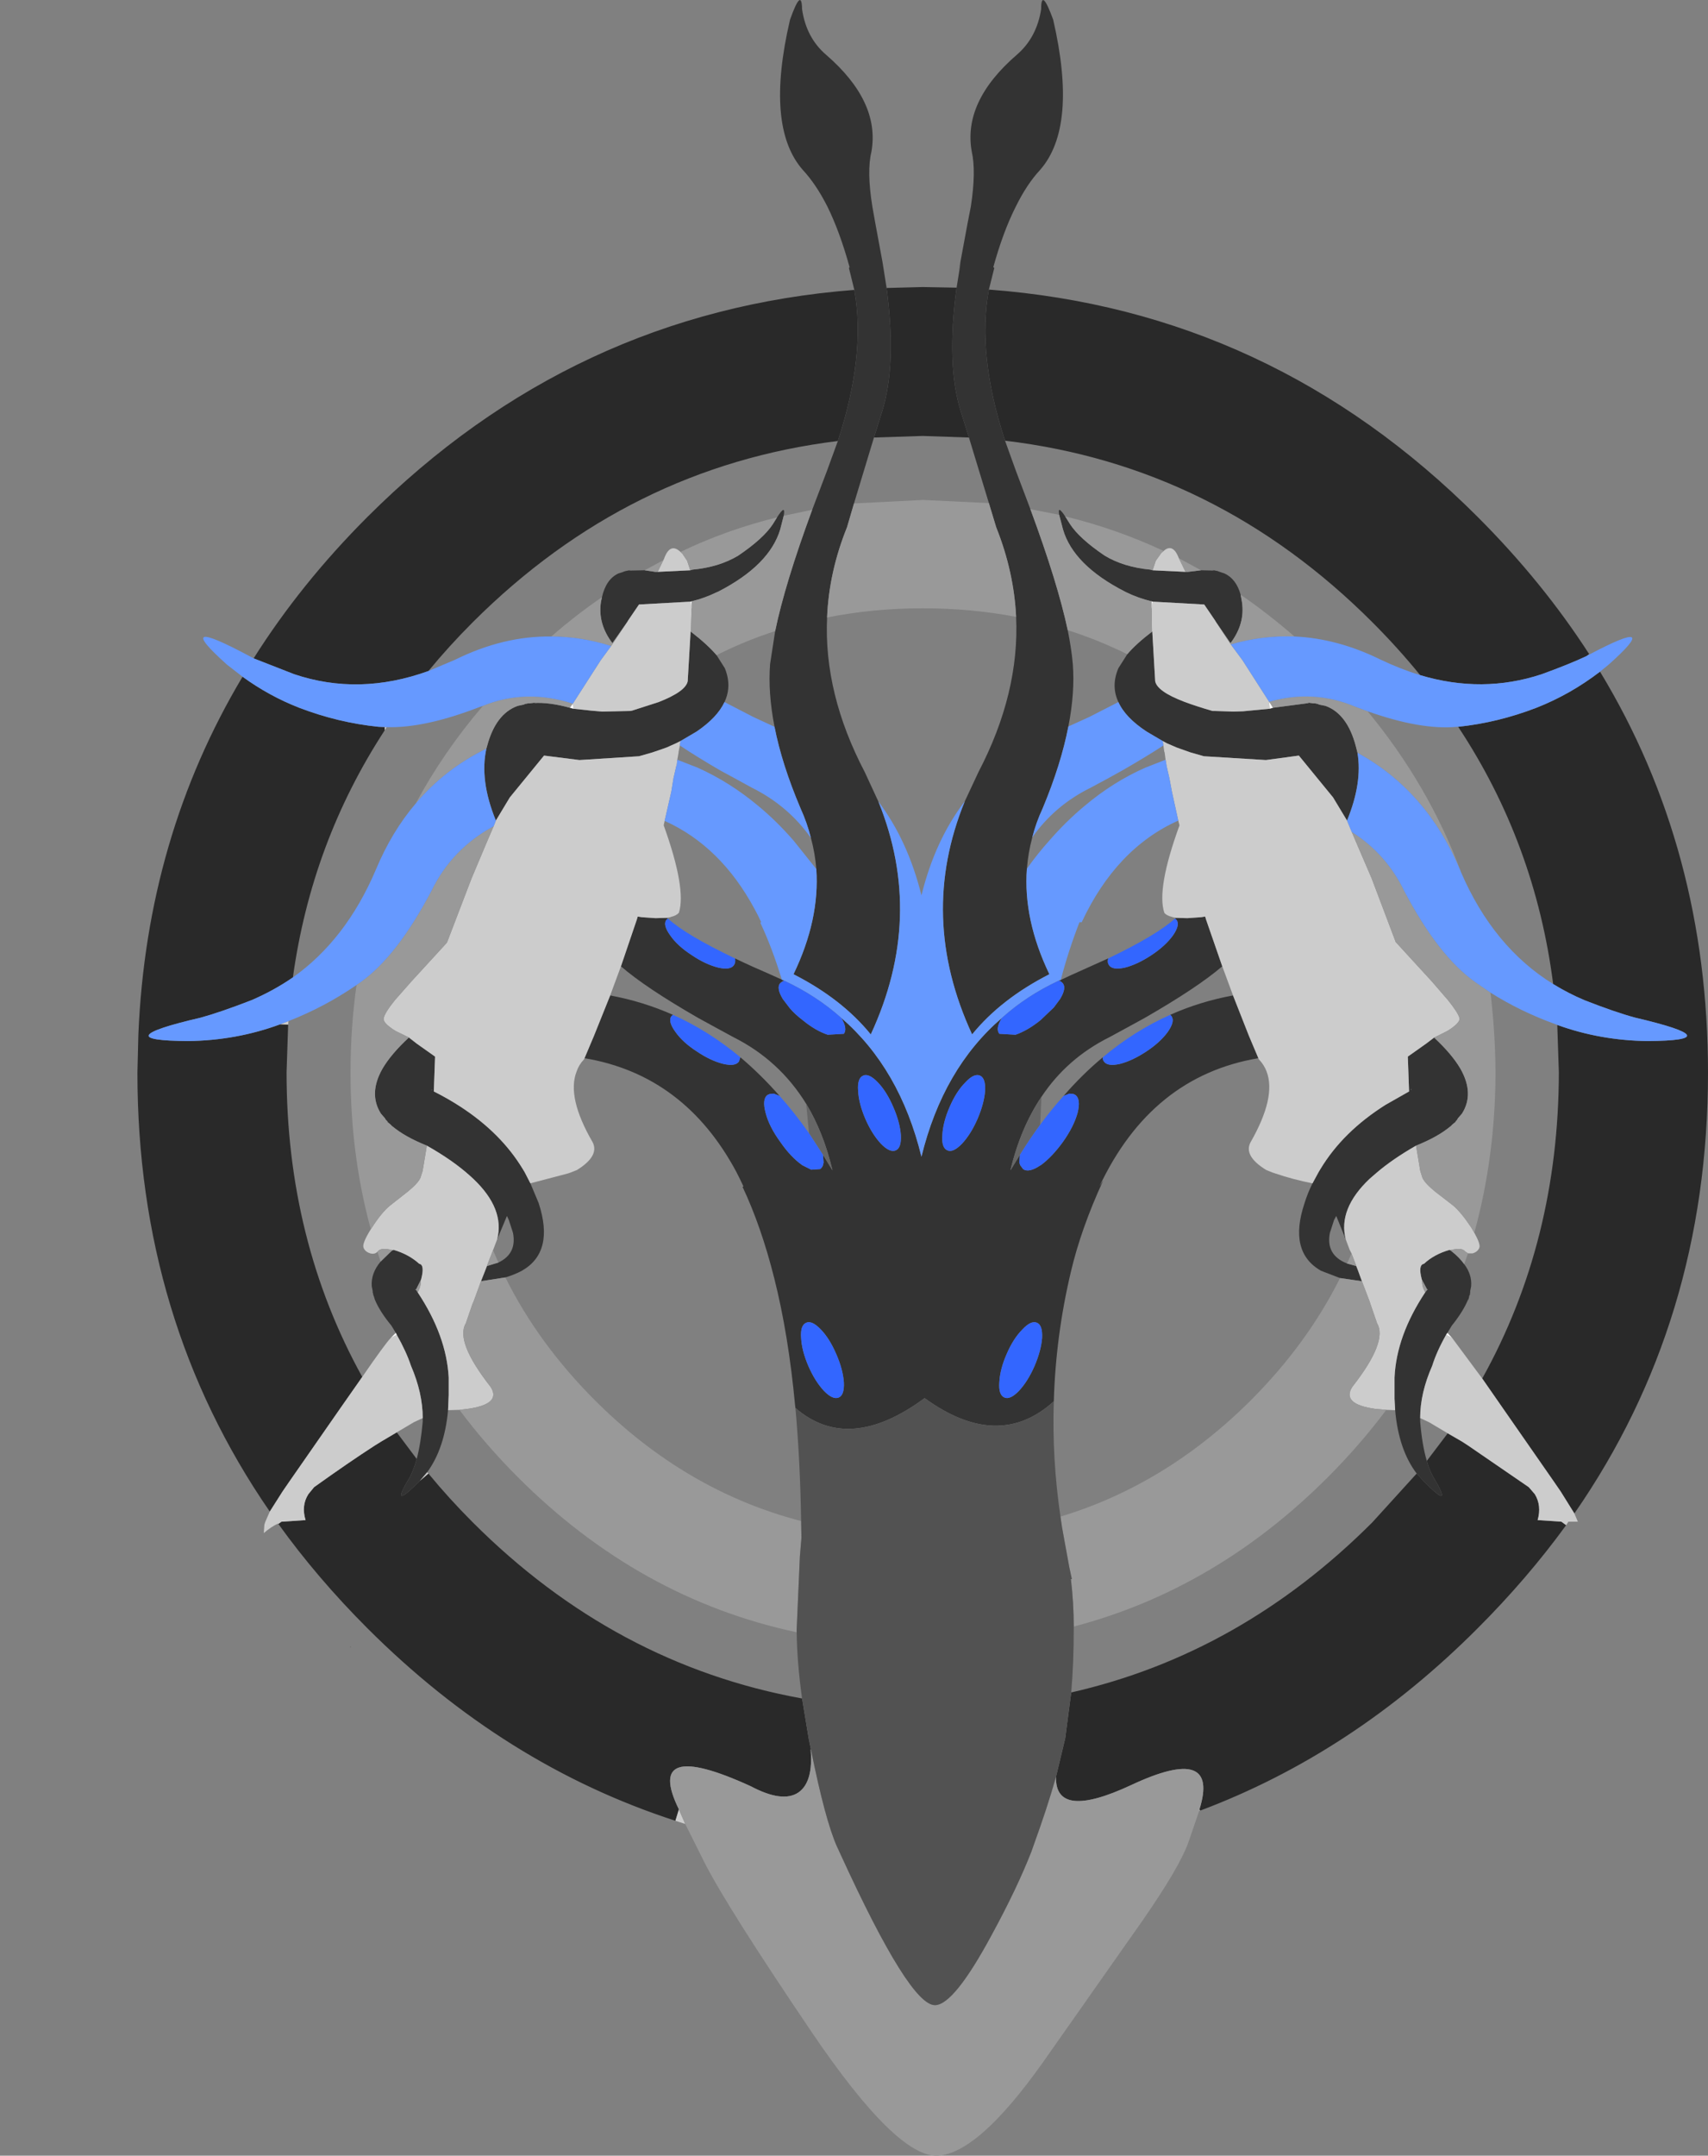 <?xml version="1.0" encoding="UTF-8" standalone="no"?>
<svg xmlns:xlink="http://www.w3.org/1999/xlink" height="340.2px" width="269.7px" xmlns="http://www.w3.org/2000/svg">
  <rect width="100%" height="100%" fill="#808080" stroke="none"/>
  <g transform="matrix(1.0, 0.0, 0.0, 1.0, 134.85, 170.1)">
    <path d="M16.2 -124.7 L16.85 -128.75 16.55 -127.4 17.95 -134.95 18.45 -137.5 Q19.3 -143.05 18.6 -146.15 17.15 -154.05 25.7 -161.45 28.85 -164.15 29.55 -168.65 29.55 -172.2 31.45 -167.0 35.35 -150.1 29.4 -143.3 27.3 -141.05 25.55 -137.5 23.55 -133.55 22.0 -127.95 L22.15 -127.8 21.3 -124.4 Q19.4 -114.15 23.85 -100.55 L25.6 -95.7 27.85 -89.75 Q32.15 -78.15 33.75 -70.65 34.35 -67.65 34.55 -65.3 34.9 -60.8 33.85 -55.45 32.7 -49.5 29.8 -42.55 28.75 -40.3 28.15 -37.95 27.5 -35.5 27.3 -33.0 26.7 -25.0 30.85 -16.35 23.2 -12.45 18.65 -6.85 10.05 -25.45 17.5 -43.65 L19.65 -48.25 Q26.15 -60.7 25.6 -72.75 25.25 -79.9 22.45 -86.9 L21.3 -90.7 18.15 -101.05 16.85 -105.2 Q14.55 -112.6 16.2 -124.7 M0.05 -124.35 L-0.8 -127.8 -0.7 -127.95 Q-2.25 -133.55 -4.2 -137.5 -6.0 -141.05 -8.1 -143.3 -14.05 -150.1 -10.1 -167.0 -8.25 -172.2 -8.2 -168.65 -7.55 -164.15 -4.4 -161.45 4.15 -154.05 2.75 -146.15 2.0 -143.05 2.9 -137.5 L3.35 -134.95 4.75 -127.4 4.5 -128.75 5.15 -124.65 Q6.75 -112.55 4.45 -105.2 L3.15 -101.05 0.0 -90.65 -1.1 -86.9 Q-3.95 -79.85 -4.25 -72.65 -4.8 -60.65 1.7 -48.25 L3.85 -43.6 Q11.25 -25.4 2.65 -6.85 -1.9 -12.45 -9.55 -16.35 -5.4 -24.95 -5.95 -32.95 -6.15 -35.45 -6.8 -37.85 -7.4 -40.25 -8.45 -42.55 -11.4 -49.5 -12.55 -55.4 -13.6 -60.8 -13.25 -65.3 L-12.45 -70.5 Q-10.9 -78.0 -6.6 -89.65 L-4.3 -95.7 -2.55 -100.5 Q1.9 -114.1 0.05 -124.35 M61.05 -76.25 L61.25 -75.15 Q61.8 -71.7 59.45 -68.6 L57.15 -71.95 57.0 -72.2 55.3 -74.7 55.25 -74.7 47.15 -75.15 47.0 -75.2 Q44.9 -75.7 43.05 -76.6 L42.75 -76.75 Q34.65 -80.9 33.0 -86.55 L32.4 -88.85 Q32.1 -90.5 33.35 -88.6 L34.1 -87.4 Q35.6 -85.1 39.6 -82.4 42.6 -80.6 46.8 -80.2 L47.15 -80.1 52.35 -79.85 52.75 -79.85 54.8 -80.1 56.85 -80.05 56.6 -80.15 57.05 -80.05 57.3 -80.0 57.55 -79.95 57.45 -79.95 57.75 -79.85 57.9 -79.8 58.5 -79.6 Q60.35 -78.75 61.05 -76.25 M41.75 -59.3 Q40.55 -61.85 41.75 -64.65 L43.15 -66.85 Q44.55 -68.5 47.05 -70.4 L47.1 -70.45 47.55 -62.75 47.55 -62.65 Q47.8 -61.0 52.15 -59.35 54.0 -58.65 56.6 -57.9 L56.9 -57.9 59.95 -57.8 61.45 -57.85 65.65 -58.25 66.15 -58.4 71.85 -59.15 71.5 -59.25 72.15 -59.15 72.55 -59.1 72.9 -59.1 72.8 -59.1 73.25 -59.0 73.45 -58.9 74.45 -58.7 Q77.9 -57.45 79.25 -52.3 L79.5 -51.3 Q80.3 -46.55 77.85 -40.6 L75.65 -44.25 70.25 -50.85 70.2 -50.85 65.05 -50.15 55.25 -50.75 53.15 -51.35 51.45 -51.95 50.9 -52.15 49.4 -52.8 48.75 -53.15 46.2 -54.65 Q42.85 -56.85 41.75 -59.3 M50.8 -25.25 L52.65 -25.2 54.8 -25.35 55.45 -25.45 55.6 -24.95 58.15 -17.6 Q54.25 -14.25 45.9 -9.45 L43.25 -8.0 Q41.9 -7.25 40.4 -6.45 33.65 -3.1 29.6 3.0 26.3 7.9 24.7 14.6 L26.2 12.15 26.1 13.35 26.25 13.8 26.7 14.4 Q27.6 15.05 29.45 13.8 L29.55 13.75 Q31.3 12.45 33.0 10.1 34.7 7.7 35.3 5.55 35.85 3.35 34.95 2.7 L34.65 2.55 34.6 2.55 34.1 2.5 34.0 2.5 33.1 2.85 Q36.05 -0.55 39.3 -3.25 39.25 -2.85 39.45 -2.6 40.0 -1.75 42.0 -2.2 43.95 -2.7 46.15 -4.15 48.35 -5.6 49.55 -7.25 50.7 -8.9 50.15 -9.7 L49.95 -9.95 Q54.65 -12.05 59.85 -13.0 L62.35 -6.65 63.85 -3.1 Q46.95 -0.25 38.75 17.15 L39.35 16.2 Q35.85 23.8 34.25 30.6 31.85 40.7 31.55 51.05 22.8 59.0 11.15 50.55 -0.85 59.4 -9.25 52.1 L-9.3 51.7 Q-10.35 40.5 -12.6 31.6 -14.65 23.45 -17.6 17.2 L-17.45 17.15 -18.0 16.0 -18.55 14.9 Q-26.75 -0.45 -42.55 -3.1 L-41.05 -6.65 -38.5 -13.0 Q-33.35 -12.05 -28.6 -9.95 L-28.85 -9.7 Q-29.4 -8.9 -28.2 -7.25 -27.05 -5.6 -24.8 -4.15 -22.65 -2.7 -20.65 -2.2 -18.7 -1.75 -18.15 -2.6 L-17.95 -3.25 Q-14.75 -0.55 -11.75 2.85 L-12.65 2.5 -12.8 2.5 -13.25 2.55 -13.3 2.55 -13.65 2.7 Q-14.55 3.35 -13.95 5.55 -13.4 7.7 -11.65 10.1 -10.0 12.5 -8.15 13.8 L-6.75 14.5 -5.35 14.4 Q-5.05 14.2 -4.9 13.8 L-4.8 13.35 -4.9 12.15 -3.4 14.6 Q-4.8 8.65 -7.55 4.1 -11.8 -2.8 -19.1 -6.45 L-21.95 -8.0 -24.6 -9.45 Q-32.95 -14.25 -36.8 -17.6 L-34.3 -24.95 -34.15 -25.45 -33.5 -25.35 -31.35 -25.2 -29.5 -25.25 -29.4 -25.15 -29.65 -24.9 Q-30.2 -24.1 -29.0 -22.45 -27.85 -20.8 -25.6 -19.35 -23.45 -17.9 -21.45 -17.4 -19.5 -16.95 -18.95 -17.8 -18.65 -18.25 -18.8 -18.85 -16.2 -17.6 -12.95 -16.2 L-11.4 -15.5 -11.05 -15.35 -11.3 -15.25 -11.65 -14.95 Q-12.3 -14.2 -11.25 -12.45 L-10.15 -11.0 Q-9.35 -10.05 -8.1 -9.1 -6.1 -7.45 -4.15 -6.8 L-1.6 -6.95 Q-1.0 -7.75 -2.0 -9.45 7.25 -1.45 10.65 12.45 14.05 -1.45 23.35 -9.45 22.3 -7.75 22.95 -6.95 L25.5 -6.8 Q27.4 -7.45 29.45 -9.1 L31.55 -11.1 32.55 -12.45 Q33.6 -14.2 32.95 -14.95 L32.6 -15.25 32.35 -15.35 32.65 -15.45 34.25 -16.2 40.15 -18.85 Q39.95 -18.25 40.25 -17.8 40.8 -16.95 42.8 -17.4 44.75 -17.9 46.95 -19.35 49.15 -20.8 50.35 -22.45 51.5 -24.1 50.95 -24.9 L50.7 -25.15 50.8 -25.25 M72.4 16.65 L73.35 14.9 73.65 14.4 Q77.2 8.5 83.95 4.25 L87.65 2.15 87.45 -3.35 90.35 -5.4 91.6 -6.35 Q94.4 -3.75 95.75 -1.45 98.0 2.5 96.0 5.65 L95.35 6.4 95.25 6.6 94.95 6.95 95.05 6.9 94.75 7.15 94.45 7.4 94.0 7.9 94.25 7.6 Q92.25 9.3 88.75 10.7 85.0 12.85 82.5 15.0 L81.4 15.95 Q76.4 20.7 77.65 25.5 L76.15 21.8 75.8 22.45 75.15 24.45 Q74.45 27.95 77.85 29.3 L79.3 29.7 79.6 30.45 80.2 32.1 76.75 31.6 73.75 30.45 Q68.55 27.5 71.15 19.75 71.65 18.15 72.4 16.65 M88.0 1.95 L88.0 1.8 88.0 1.75 87.95 1.8 88.0 1.95 M78.25 27.1 L78.5 27.6 78.55 27.75 78.65 28.0 78.55 27.75 78.25 27.1 M85.45 52.45 L85.35 50.65 85.35 47.75 85.35 47.3 Q85.65 40.7 90.2 33.85 L90.5 33.45 90.5 33.5 90.6 33.35 90.5 33.4 89.7 31.9 89.65 31.8 Q89.05 29.5 90.0 29.35 91.6 27.85 94.05 27.15 L94.15 27.2 94.4 27.4 Q95.6 28.35 96.35 29.4 97.6 31.05 97.45 32.9 L97.3 33.65 97.3 33.85 97.25 34.2 97.3 34.15 97.15 34.4 97.1 34.7 96.95 35.2 97.0 34.9 Q96.25 36.8 94.4 39.1 L93.7 40.25 93.5 40.55 Q92.0 43.2 91.3 45.45 89.4 49.75 89.4 53.7 L89.4 54.2 89.4 54.25 Q89.7 57.95 90.45 60.45 90.85 61.9 91.45 62.95 94.85 68.65 89.9 63.6 L88.85 62.45 Q86.0 58.7 85.45 52.45 M13.95 9.05 Q13.8 11.05 14.75 11.45 15.65 11.85 17.05 10.4 18.45 8.9 19.5 6.5 20.55 4.05 20.7 2.05 20.8 0.05 19.9 -0.35 18.95 -0.75 17.6 0.7 16.15 2.15 15.1 4.6 14.05 7.0 13.95 9.05 M1.8 6.5 Q2.85 8.9 4.25 10.4 5.65 11.85 6.6 11.45 7.5 11.05 7.4 9.05 7.25 7.0 6.2 4.6 5.15 2.15 3.75 0.7 2.35 -0.75 1.45 -0.35 0.5 0.05 0.65 2.05 0.75 4.05 1.8 6.5 M28.5 45.5 Q29.55 43.05 29.7 41.05 29.8 39.05 28.9 38.65 27.95 38.25 26.6 39.7 25.15 41.15 24.1 43.6 23.05 46.0 22.95 48.05 22.8 50.05 23.75 50.45 24.65 50.85 26.05 49.4 27.45 47.9 28.5 45.5 M-56.55 -40.6 Q-59.15 -46.95 -58.05 -51.95 L-57.95 -52.3 Q-56.6 -57.45 -53.1 -58.7 L-52.15 -58.9 -51.95 -59.0 -51.45 -59.1 -51.6 -59.1 -51.2 -59.1 -50.8 -59.15 -50.15 -59.25 -50.55 -59.15 Q-48.15 -59.3 -44.85 -58.4 L-44.3 -58.25 -41.5 -57.95 -39.75 -57.8 -35.3 -57.9 -35.05 -57.95 -30.85 -59.3 Q-26.5 -61.0 -26.25 -62.65 L-26.25 -62.75 -25.8 -70.45 -25.75 -70.4 Q-23.15 -68.4 -21.7 -66.7 L-20.4 -64.65 Q-19.25 -61.85 -20.45 -59.3 -21.6 -56.85 -24.85 -54.65 L-27.4 -53.15 -28.1 -52.8 -29.55 -52.15 -30.1 -51.95 -31.85 -51.35 -33.95 -50.75 -43.35 -50.15 -48.9 -50.85 -48.95 -50.85 -54.35 -44.25 -56.55 -40.6 M-11.1 -88.7 L-11.65 -86.55 Q-13.35 -80.9 -21.4 -76.75 L-21.75 -76.6 Q-23.6 -75.7 -25.65 -75.2 L-25.8 -75.15 -33.95 -74.7 -35.65 -72.2 -35.8 -71.95 -38.15 -68.6 Q-40.5 -71.7 -39.95 -75.15 L-39.8 -75.85 Q-39.15 -78.7 -37.2 -79.6 L-36.55 -79.8 -36.45 -79.85 -36.15 -79.95 -36.2 -79.95 -35.95 -80.0 -35.7 -80.05 -35.3 -80.15 -35.55 -80.05 -33.05 -80.1 -31.4 -79.85 -31.0 -79.85 -25.85 -80.1 -25.5 -80.2 Q-21.3 -80.6 -18.3 -82.4 -14.3 -85.1 -12.8 -87.4 L-12.15 -88.45 Q-10.75 -90.65 -11.1 -88.7 M-69.05 -5.4 L-66.15 -3.35 -66.35 2.15 Q-64.15 3.25 -62.15 4.55 -55.75 8.7 -52.3 14.4 L-52.0 14.9 -51.1 16.65 -49.8 19.75 Q-47.25 27.5 -52.45 30.45 -53.55 31.05 -55.05 31.5 L-58.9 32.1 -58.25 30.45 -57.95 29.7 -56.15 29.15 Q-53.2 27.75 -53.85 24.45 L-54.5 22.45 -54.8 21.8 -56.35 25.5 Q-55.1 20.7 -60.1 15.95 L-60.65 15.45 Q-63.3 13.05 -67.45 10.7 -70.95 9.3 -72.95 7.6 L-72.7 7.9 -73.15 7.4 -73.45 7.15 -73.75 6.9 -73.6 6.95 -73.95 6.6 -74.05 6.4 -74.7 5.65 Q-76.7 2.5 -74.45 -1.45 -73.1 -3.75 -70.3 -6.35 L-69.05 -5.4 M-7.55 38.65 Q-8.5 39.05 -8.35 41.05 -8.25 43.05 -7.2 45.5 -6.15 47.9 -4.75 49.4 -3.35 50.85 -2.4 50.45 -1.5 50.05 -1.6 48.05 -1.75 46.0 -2.8 43.6 -3.85 41.15 -5.25 39.7 -6.65 38.25 -7.55 38.65 M-66.7 1.95 L-66.65 1.95 -66.65 1.8 -66.65 1.75 -66.65 1.8 -66.7 1.95 M-72.85 27.2 L-72.7 27.15 Q-70.3 27.85 -68.65 29.35 -67.75 29.5 -68.35 31.8 L-68.4 31.9 -69.15 33.4 -69.3 33.35 -69.15 33.5 -69.15 33.45 -68.9 33.85 Q-64.35 40.7 -64.0 47.3 L-64.0 47.75 -64.0 50.05 -64.1 52.45 Q-64.65 58.5 -67.4 62.25 L-68.55 63.6 Q-73.55 68.65 -70.1 62.95 -69.5 61.75 -69.05 60.15 -68.4 57.7 -68.1 54.25 L-68.1 54.2 -68.1 53.7 Q-68.1 49.75 -69.95 45.45 -70.7 43.2 -72.2 40.55 L-72.35 40.25 -73.05 39.1 Q-74.95 36.8 -75.7 34.9 L-75.6 35.2 -75.75 34.7 -75.85 34.4 -75.95 34.15 -75.9 34.2 -76.0 33.85 -76.0 33.65 -76.15 32.9 Q-76.3 30.85 -74.75 29.0 L-73.1 27.4 -72.85 27.2 M-57.15 27.6 L-57.0 27.2 -57.3 28.0 -57.15 27.6" fill="#333333" fill-rule="evenodd" stroke="none"/>
    <path d="M-7.55 4.1 Q-4.8 8.65 -3.4 14.6 L-4.9 12.15 -7.1 8.75 -7.55 4.1 M26.2 12.15 L24.7 14.6 Q26.3 7.9 29.6 3.0 L29.4 7.4 Q27.75 9.65 26.2 12.15" fill="#666666" fill-rule="evenodd" stroke="none"/>
    <path d="M21.3 -124.4 Q65.95 -121.05 98.5 -88.5 108.75 -78.25 116.1 -66.85 L115.65 -66.55 Q113.0 -65.3 108.6 -63.7 99.25 -60.6 89.4 -63.55 85.9 -67.85 81.85 -71.9 57.15 -96.6 23.85 -100.55 19.4 -114.15 21.3 -124.4 M117.8 -64.1 Q134.85 -36.0 134.85 -0.8 134.85 38.35 113.75 68.75 L111.6 65.3 110.5 63.7 102.5 52.2 99.2 47.45 Q111.25 25.8 111.3 -0.85 L111.05 -8.35 Q117.8 -5.9 125.3 -5.8 138.7 -5.9 123.35 -9.5 120.2 -10.35 115.35 -12.25 112.75 -13.35 110.4 -14.8 107.55 -37.05 95.4 -55.4 101.65 -56.05 107.75 -58.4 113.1 -60.5 117.8 -64.1 M112.45 70.6 Q106.3 79.05 98.5 86.85 78.8 106.6 54.65 115.65 L54.55 115.45 Q57.8 105.05 43.8 111.6 31.7 117.25 31.9 110.3 L33.35 104.25 34.3 97.0 Q61.1 90.9 81.85 70.15 L88.85 62.45 89.9 63.6 Q94.85 68.65 91.45 62.95 90.85 61.9 90.45 60.45 L93.75 56.1 96.0 57.4 97.0 58.05 106.55 64.6 107.5 65.7 Q108.6 67.5 107.95 69.8 L111.7 70.05 112.45 70.6 M-28.2 117.25 Q-55.2 108.5 -76.85 86.85 -84.75 78.95 -90.9 70.4 L-90.4 70.05 -86.6 69.8 Q-87.3 67.5 -86.15 65.7 L-85.25 64.6 Q-79.8 60.7 -75.7 58.05 L-74.65 57.4 -72.2 55.95 -69.05 60.15 Q-69.5 61.75 -70.1 62.95 -73.55 68.65 -68.55 63.6 L-67.2 62.45 Q-63.95 66.4 -60.2 70.15 -37.75 92.6 -8.2 97.95 L-7.15 104.3 -6.8 106.0 -6.85 106.0 Q-6.4 111.15 -8.8 112.8 -11.3 114.45 -16.3 111.8 -33.25 104.05 -27.65 115.45 L-28.2 117.25 M-92.25 68.45 Q-113.15 38.15 -113.15 -0.8 L-113.0 -6.85 Q-111.7 -37.95 -96.55 -63.3 -92.35 -60.25 -87.6 -58.4 -81.45 -56.05 -75.1 -55.4 L-74.1 -55.35 -74.1 -54.85 Q-85.65 -37.15 -88.6 -15.85 -91.65 -13.75 -95.15 -12.25 -100.05 -10.35 -103.15 -9.5 -110.9 -7.7 -111.35 -6.75 -111.8 -5.85 -105.15 -5.8 -97.5 -5.9 -90.6 -8.45 L-89.35 -8.4 -89.6 -0.85 Q-89.6 25.6 -77.65 47.2 L-81.15 52.2 -89.15 63.7 -90.25 65.3 -92.25 68.45 M-94.8 -66.2 Q-87.35 -78.0 -76.85 -88.5 -44.4 -120.9 0.05 -124.35 1.9 -114.1 -2.55 -100.5 -35.6 -96.45 -60.2 -71.9 -63.95 -68.15 -67.2 -64.2 -78.15 -60.25 -88.4 -63.7 L-94.8 -66.2 M5.15 -124.65 L10.85 -124.8 16.2 -124.7 Q14.55 -112.6 16.85 -105.2 L18.15 -101.05 10.85 -101.3 3.15 -101.05 4.45 -105.2 Q6.75 -112.55 5.15 -124.65 M-134.85 -13.15 L-133.45 -13.1 -134.85 -13.15" fill="#292929" fill-rule="evenodd" stroke="none"/>
    <path d="M116.1 -66.85 L116.1 -66.8 115.65 -66.55 116.1 -66.85 M113.75 68.75 L114.3 70.05 112.8 70.05 112.45 70.6 111.7 70.05 107.95 69.8 Q108.6 67.5 107.5 65.7 L106.55 64.6 97.0 58.05 96.0 57.4 93.75 56.1 90.8 54.35 89.4 53.7 Q89.4 49.75 91.3 45.45 92.0 43.2 93.5 40.55 L94.45 41.05 99.2 47.45 102.5 52.2 110.5 63.7 111.6 65.3 113.75 68.75 M54.65 115.65 L54.5 115.7 54.55 115.45 54.65 115.65 M-26.65 117.75 L-28.2 117.25 -27.65 115.45 -26.65 117.75 M-90.9 70.4 L-90.95 70.35 Q-92.05 70.85 -93.2 71.85 L-93.1 70.5 -92.95 70.05 -92.25 68.45 -90.25 65.3 -89.15 63.7 -81.15 52.2 -77.65 47.2 Q-74.1 42.05 -73.15 41.05 L-72.2 40.55 Q-70.7 43.2 -69.95 45.45 -68.1 49.75 -68.1 53.7 L-69.5 54.35 -72.2 55.95 -74.65 57.4 -75.7 58.05 Q-79.8 60.7 -85.25 64.6 L-86.15 65.7 Q-87.3 67.5 -86.6 69.8 L-90.4 70.05 -90.9 70.4 M57.15 -71.95 L59.5 -68.4 61.35 -65.9 65.55 -59.35 65.65 -58.25 61.45 -57.85 59.95 -57.8 56.9 -57.9 56.6 -57.9 Q54.0 -58.65 52.15 -59.35 47.8 -61.0 47.55 -62.65 L47.55 -62.75 47.1 -70.45 47.05 -70.4 47.0 -74.0 47.15 -75.15 55.25 -74.7 55.3 -74.7 57.0 -72.2 57.15 -71.95 M52.35 -79.85 L47.15 -80.1 47.65 -81.6 48.5 -82.8 48.55 -82.85 48.6 -82.9 48.9 -83.15 Q50.35 -84.45 51.3 -82.0 L51.35 -81.9 52.35 -79.85 M48.75 -53.15 L49.4 -52.8 50.9 -52.15 51.45 -51.95 53.15 -51.35 55.25 -50.75 65.05 -50.15 70.2 -50.85 70.25 -50.85 75.65 -44.25 77.85 -40.6 78.6 -38.8 79.15 -37.5 81.75 -31.45 85.55 -21.4 85.75 -21.2 91.25 -15.2 93.8 -12.25 Q95.4 -10.25 95.6 -9.45 95.8 -8.7 93.7 -7.4 L91.6 -6.35 90.35 -5.4 87.45 -3.35 87.65 2.15 83.95 4.25 Q77.2 8.5 73.65 14.4 L73.35 14.9 72.4 16.65 Q69.35 16.05 66.55 15.1 L66.1 14.95 65.1 14.55 Q61.5 12.35 62.6 10.2 66.7 3.05 65.15 -1.0 64.75 -2.05 63.95 -2.9 L63.85 -3.1 62.35 -6.65 59.85 -13.0 58.15 -17.6 55.6 -24.95 55.45 -25.45 54.8 -25.35 52.65 -25.2 50.8 -25.25 50.35 -25.35 50.2 -25.4 Q49.35 -25.6 49.0 -26.05 47.75 -29.85 51.4 -39.85 L51.2 -40.6 50.2 -45.15 49.8 -47.3 49.35 -49.25 49.35 -49.3 49.2 -50.2 49.05 -51.35 49.0 -51.45 48.85 -52.45 48.75 -53.15 M-29.5 -25.25 L-31.35 -25.2 -33.5 -25.35 -34.15 -25.45 -34.3 -24.95 -36.8 -17.6 -38.5 -13.0 -41.05 -6.65 -42.55 -3.1 -42.65 -2.9 Q-43.45 -2.05 -43.8 -1.0 -45.4 3.05 -41.25 10.2 -40.2 12.35 -43.75 14.55 L-44.75 14.95 -45.2 15.1 -51.1 16.65 -52.0 14.9 -52.3 14.4 Q-55.75 8.7 -62.15 4.55 -64.15 3.25 -66.35 2.15 L-66.15 -3.35 -69.05 -5.4 -70.25 -6.35 -72.4 -7.4 Q-74.5 -8.7 -74.25 -9.45 -74.1 -10.25 -72.5 -12.25 L-69.9 -15.2 -64.4 -21.2 -64.25 -21.4 -60.4 -31.45 -57.85 -37.5 -56.9 -39.7 -56.55 -40.6 -54.35 -44.25 -48.95 -50.85 -48.9 -50.85 -43.35 -50.15 -33.95 -50.75 -31.85 -51.35 -30.1 -51.95 -29.55 -52.15 -28.1 -52.8 -27.4 -53.15 -27.5 -52.45 -27.7 -51.45 -27.7 -51.35 -27.9 -50.2 -28.0 -49.3 -28.05 -49.25 -28.5 -47.3 -28.85 -45.15 -29.9 -40.55 -30.05 -39.85 Q-26.45 -29.85 -27.65 -26.05 -28.05 -25.6 -28.9 -25.4 L-29.0 -25.35 -29.5 -25.25 M88.75 10.7 L89.4 14.6 89.45 14.8 89.75 15.75 Q90.1 16.6 91.75 17.95 L94.6 20.15 Q95.85 21.2 97.45 23.6 L97.95 24.45 Q98.95 26.25 98.75 26.8 98.5 27.45 97.7 27.7 L96.95 27.7 96.5 27.4 Q96.05 26.8 94.6 27.1 L94.15 27.2 94.05 27.15 Q91.6 27.85 90.0 29.35 89.05 29.5 89.65 31.8 L89.7 31.9 89.7 32.1 Q89.7 32.8 90.0 33.45 L90.2 33.85 Q85.65 40.7 85.35 47.3 L85.35 47.75 85.35 50.65 85.45 52.45 84.05 52.4 82.35 52.25 Q76.9 51.5 78.7 48.75 84.3 41.6 82.6 38.75 L81.55 35.7 81.4 35.25 80.2 32.1 79.6 30.45 78.9 28.6 78.55 27.7 78.5 27.6 78.25 27.1 77.65 25.5 Q76.4 20.7 81.4 15.95 L82.5 15.0 Q85.0 12.85 88.75 10.7 M-74.1 -54.85 L-74.1 -55.35 -73.8 -55.35 -74.1 -54.85 M-44.4 -59.05 L-40.0 -65.9 -38.35 -68.15 -35.8 -71.95 -35.65 -72.2 -33.95 -74.7 -25.8 -75.15 -25.65 -74.0 -25.75 -70.4 -25.8 -70.45 -26.25 -62.75 -26.25 -62.65 Q-26.5 -61.0 -30.85 -59.3 L-35.05 -57.95 -35.3 -57.9 -39.75 -57.8 -41.5 -57.95 -44.3 -58.25 -44.4 -59.05 M-89.35 -8.4 L-90.6 -8.45 -89.3 -8.95 -89.35 -8.4 M-25.85 -80.1 L-31.0 -79.85 -30.1 -81.7 -30.0 -81.9 Q-29.05 -84.55 -27.4 -83.0 L-27.3 -82.9 -27.25 -82.85 -27.2 -82.8 -27.15 -82.8 -26.35 -81.6 -25.85 -80.1 M-67.45 10.7 Q-63.3 13.05 -60.65 15.45 L-60.1 15.95 Q-55.1 20.7 -56.35 25.5 L-57.0 27.2 -57.15 27.6 -57.55 28.6 -58.25 30.45 -58.9 32.1 -60.05 35.25 -60.25 35.7 -61.3 38.75 Q-63.0 41.6 -57.4 48.75 -55.6 51.5 -61.05 52.25 L-62.3 52.4 -64.1 52.45 -64.0 50.05 -64.0 47.75 -64.0 47.3 Q-64.35 40.7 -68.9 33.85 L-68.7 33.45 Q-68.4 32.8 -68.4 32.1 L-68.4 31.9 -68.35 31.8 Q-67.75 29.5 -68.65 29.35 -70.3 27.85 -72.7 27.15 L-72.85 27.2 -73.3 27.1 Q-74.75 26.8 -75.2 27.4 L-75.25 27.45 Q-75.7 27.9 -76.4 27.7 -77.2 27.45 -77.45 26.8 -77.7 26.15 -76.3 23.9 L-76.1 23.6 Q-74.55 21.2 -73.25 20.15 L-70.45 17.95 Q-68.8 16.6 -68.45 15.75 L-68.15 14.8 -68.1 14.6 -67.45 10.7 M-68.55 63.6 L-67.4 62.25 -67.2 62.45 -68.55 63.6" fill="#cccccc" fill-rule="evenodd" stroke="none"/>
    <path d="M54.5 115.7 L52.75 120.8 Q51.3 124.7 45.7 132.8 L29.85 155.35 Q19.6 169.8 13.2 170.1 6.75 170.4 -6.65 150.65 -20.05 130.85 -23.6 123.85 L-26.65 117.75 -27.65 115.45 Q-33.25 104.05 -16.3 111.8 -11.3 114.45 -8.8 112.8 -6.4 111.15 -6.85 106.0 L-6.8 106.0 Q-4.55 117.15 -2.7 121.3 L-2.1 122.6 Q8.8 146.4 12.8 146.35 15.8 146.3 21.75 135.25 25.75 127.9 28.0 122.15 L28.3 121.3 Q30.55 115.1 31.9 110.3 31.7 117.25 43.8 111.6 57.8 105.05 54.55 115.45 L54.5 115.7 M21.3 -90.7 L22.45 -86.9 Q25.25 -79.9 25.6 -72.75 18.5 -74.1 10.85 -74.1 3.0 -74.1 -4.25 -72.65 -3.95 -79.85 -1.1 -86.9 L0.0 -90.65 10.9 -91.2 21.3 -90.7 M33.75 -70.65 Q32.15 -78.15 27.85 -89.75 L32.4 -88.85 33.0 -86.55 Q34.65 -80.9 42.75 -76.75 L43.05 -76.6 Q44.9 -75.7 47.0 -75.2 L47.0 -74.3 47.0 -74.0 47.05 -70.4 Q44.55 -68.5 43.15 -66.85 38.6 -69.1 33.75 -70.65 M57.15 -71.95 L59.45 -68.6 Q61.8 -71.7 61.25 -75.15 L61.05 -76.25 Q65.4 -73.25 69.55 -69.65 64.5 -69.85 59.5 -68.4 L57.15 -71.95 M54.8 -80.1 L52.75 -79.85 52.35 -79.85 51.35 -81.9 51.3 -82.0 54.8 -80.1 M47.15 -80.1 L46.8 -80.2 Q42.6 -80.6 39.6 -82.4 35.6 -85.1 34.1 -87.4 L33.35 -88.6 Q41.4 -86.65 48.9 -83.15 L48.6 -82.9 48.55 -82.85 48.5 -82.8 47.65 -81.6 47.15 -80.1 M90.35 -5.4 L91.6 -6.35 93.7 -7.4 Q95.8 -8.7 95.6 -9.45 95.4 -10.25 93.8 -12.25 L91.25 -15.2 85.75 -21.2 85.55 -21.4 81.75 -31.45 79.15 -37.5 78.6 -38.8 Q84.05 -35.35 86.9 -29.45 92.3 -19.2 98.1 -15.1 L100.5 -13.45 Q101.25 -7.3 101.3 -0.8 101.25 12.5 97.95 24.45 L97.45 23.6 Q95.85 21.2 94.6 20.15 L91.75 17.95 Q90.1 16.6 89.75 15.75 L89.45 14.8 89.4 14.6 88.75 10.7 Q92.25 9.3 94.25 7.6 L94.0 7.9 94.45 7.4 94.75 7.15 95.05 6.9 94.95 6.95 95.25 6.6 95.35 6.4 96.0 5.65 Q98.0 2.5 95.75 -1.45 94.4 -3.75 91.6 -6.35 L90.35 -5.4 M79.5 -51.3 L79.25 -52.3 Q77.9 -57.45 74.45 -58.7 L73.45 -58.9 73.25 -59.0 72.8 -59.1 72.9 -59.1 72.55 -59.1 72.15 -59.15 71.5 -59.25 71.85 -59.15 66.15 -58.4 65.55 -59.35 Q72.6 -61.35 79.2 -58.55 L81.1 -57.85 Q90.8 -46.1 95.85 -32.45 L95.7 -32.85 Q90.4 -45.35 79.5 -51.3 M88.0 1.95 L87.95 1.8 88.0 1.75 88.0 1.8 88.0 1.95 M78.55 27.7 L78.9 28.6 79.6 30.45 79.3 29.7 77.85 29.3 78.55 27.75 78.55 27.7 M80.2 32.1 L81.4 35.25 81.55 35.7 82.6 38.75 Q84.3 41.6 78.7 48.75 76.9 51.5 82.35 52.25 L84.05 52.4 Q79.9 57.95 74.8 63.05 57.15 80.7 34.7 86.6 34.7 82.9 34.25 79.1 L34.4 79.1 34.0 77.25 32.85 70.95 32.6 69.25 Q49.3 64.2 62.65 50.9 71.55 42.0 76.75 31.6 L80.2 32.1 M90.2 33.85 L90.0 33.45 Q89.7 32.8 89.7 32.1 L89.7 31.9 90.5 33.4 90.6 33.35 90.5 33.5 90.5 33.45 90.2 33.85 M94.15 27.2 L94.6 27.1 Q96.05 26.8 96.5 27.4 L96.95 27.7 96.35 29.4 Q95.6 28.35 94.4 27.4 L94.15 27.2 M78.55 27.75 L78.65 28.0 78.55 27.75 M-58.6 -58.7 Q-51.8 -61.45 -44.4 -59.05 L-44.85 -58.4 Q-48.15 -59.3 -50.55 -59.15 L-50.15 -59.25 -50.8 -59.15 -51.2 -59.1 -51.6 -59.1 -51.45 -59.1 -51.95 -59.0 -52.15 -58.9 -53.1 -58.7 Q-56.6 -57.45 -57.95 -52.3 L-58.05 -51.95 Q-64.6 -48.75 -69.2 -43.3 -64.85 -51.4 -58.6 -58.7 M-38.35 -68.15 Q-43.1 -69.65 -47.8 -69.65 -43.9 -73.05 -39.8 -75.85 L-39.95 -75.15 Q-40.5 -71.7 -38.15 -68.6 L-35.8 -71.95 -38.35 -68.15 M-78.55 -14.65 Q-78.25 -14.85 -77.9 -15.1 -72.15 -19.2 -66.75 -29.45 -63.5 -36.15 -56.9 -39.7 L-57.85 -37.5 -60.4 -31.45 -64.25 -21.4 -64.4 -21.2 -69.9 -15.2 -72.5 -12.25 Q-74.1 -10.25 -74.25 -9.45 -74.5 -8.7 -72.4 -7.4 L-70.25 -6.35 -69.05 -5.4 -70.3 -6.35 Q-73.1 -3.75 -74.45 -1.45 -76.7 2.5 -74.7 5.65 L-74.05 6.4 -73.95 6.6 -73.6 6.95 -73.75 6.9 -73.45 7.15 -73.15 7.4 -72.7 7.9 -72.95 7.6 Q-70.95 9.3 -67.45 10.7 L-68.1 14.6 -68.15 14.8 -68.45 15.75 Q-68.8 16.6 -70.45 17.95 L-73.25 20.15 Q-74.55 21.2 -76.1 23.6 L-76.3 23.9 Q-79.5 12.2 -79.5 -0.8 -79.5 -7.95 -78.55 -14.65 M-25.65 -75.2 Q-23.6 -75.7 -21.75 -76.6 L-21.4 -76.75 Q-13.35 -80.9 -11.65 -86.55 L-11.1 -88.7 -6.6 -89.65 Q-10.9 -78.0 -12.45 -70.5 -17.25 -68.95 -21.7 -66.7 -23.15 -68.4 -25.75 -70.4 L-25.65 -74.0 -25.65 -74.3 -25.65 -75.2 M-12.15 -88.45 L-12.8 -87.4 Q-14.3 -85.1 -18.3 -82.4 -21.3 -80.6 -25.5 -80.2 L-25.85 -80.1 -26.35 -81.6 -27.15 -82.8 -27.2 -82.8 -27.25 -82.85 -27.3 -82.9 -27.4 -83.0 Q-20.1 -86.5 -12.15 -88.45 M-31.0 -79.85 L-31.4 -79.85 -33.05 -80.1 -30.1 -81.7 -31.0 -79.85 M-56.15 29.15 L-57.95 29.7 -58.25 30.45 -57.55 28.6 -57.15 27.6 -57.3 28.0 -57.0 27.2 -56.15 29.15 M-58.9 32.1 L-55.05 31.5 Q-49.85 41.95 -40.9 50.9 -26.6 65.2 -8.35 69.95 L-8.3 72.6 -8.55 75.6 -9.05 87.0 -9.05 87.5 Q-33.9 82.2 -53.05 63.05 -58.2 57.9 -62.3 52.4 L-61.05 52.25 Q-55.6 51.5 -57.4 48.75 -63.0 41.6 -61.3 38.75 L-60.25 35.7 -60.05 35.25 -58.9 32.1 M-66.7 1.95 L-66.65 1.8 -66.65 1.75 -66.65 1.8 -66.65 1.95 -66.7 1.95 M-72.85 27.2 L-73.1 27.4 -74.75 29.0 -75.25 27.45 -75.2 27.4 Q-74.75 26.8 -73.3 27.1 L-72.85 27.2 M-68.9 33.85 L-69.15 33.45 -69.15 33.5 -69.3 33.35 -69.15 33.4 -68.4 31.9 -68.4 32.1 Q-68.4 32.8 -68.7 33.45 L-68.9 33.85" fill="#999999" fill-rule="evenodd" stroke="none"/>
    <path d="M47.0 -75.2 L47.15 -75.15 47.0 -74.0 47.0 -74.3 47.0 -75.2 M65.65 -58.25 L65.55 -59.35 66.15 -58.4 65.65 -58.25 M93.7 40.25 L94.45 41.05 93.5 40.55 93.7 40.25 M-25.65 -75.2 L-25.65 -74.3 -25.65 -74.0 -25.8 -75.15 -25.65 -75.2 M-44.3 -58.25 L-44.85 -58.4 -44.4 -59.05 -44.3 -58.25 M-72.35 40.25 L-72.2 40.55 -73.15 41.05 -72.35 40.25" fill="#ffffff" fill-rule="evenodd" stroke="none"/>
    <path d="M-11.65 -14.95 L-11.3 -15.25 -11.05 -15.35 -11.65 -14.95 M-9.25 52.1 Q-0.85 59.4 11.15 50.55 22.8 59.0 31.55 51.05 31.25 60.05 32.6 69.25 L32.85 70.95 34.0 77.25 34.4 79.1 34.25 79.1 Q34.7 82.9 34.7 86.6 L34.7 86.95 Q34.7 92.4 34.3 97.0 L33.35 104.25 31.9 110.3 Q30.55 115.1 28.3 121.3 L28.0 122.15 Q25.75 127.9 21.75 135.25 15.8 146.3 12.8 146.35 8.8 146.4 -2.1 122.6 L-2.7 121.3 Q-4.55 117.15 -6.8 106.0 L-7.15 104.3 -8.2 97.95 Q-9.0 92.2 -9.05 87.5 L-9.05 87.0 -8.55 75.6 -8.3 72.6 -8.35 69.95 Q-8.5 60.4 -9.25 52.1 M-79.6 89.8 L-79.45 89.75 -79.45 89.85 -79.6 89.8" fill="#525252" fill-rule="evenodd" stroke="none"/>
    <path d="M-74.1 -55.35 L-75.1 -55.4 -73.8 -55.35 -74.1 -55.35" fill="#fe6500" fill-rule="evenodd" stroke="none"/>
    <path d="M116.1 -66.8 Q127.95 -73.05 119.15 -65.2 L117.8 -64.1 Q113.1 -60.5 107.75 -58.4 101.65 -56.05 95.4 -55.4 L95.25 -55.4 Q89.55 -54.85 81.1 -57.85 L79.2 -58.55 Q72.6 -61.35 65.55 -59.35 L61.35 -65.9 59.5 -68.4 Q64.5 -69.85 69.55 -69.65 76.35 -69.35 83.15 -66.0 86.3 -64.5 89.4 -63.55 99.25 -60.6 108.6 -63.7 113.0 -65.3 115.65 -66.55 L116.1 -66.8 M-96.55 -63.3 L-99.0 -65.2 Q-108.0 -73.25 -95.45 -66.55 L-94.8 -66.2 -88.4 -63.7 Q-78.15 -60.25 -67.2 -64.2 L-62.95 -66.0 Q-55.35 -69.75 -47.8 -69.65 -43.1 -69.65 -38.35 -68.15 L-40.0 -65.9 -44.4 -59.05 Q-51.8 -61.45 -58.6 -58.7 L-59.05 -58.55 Q-67.8 -55.15 -73.8 -55.35 L-75.1 -55.4 Q-81.45 -56.05 -87.6 -58.4 -92.35 -60.25 -96.55 -63.3 M17.5 -43.65 Q10.05 -25.45 18.65 -6.85 23.2 -12.45 30.85 -16.35 26.7 -25.0 27.3 -33.0 29.0 -35.4 30.85 -37.45 33.5 -40.5 36.4 -42.9 40.9 -46.7 46.0 -48.95 L49.2 -50.2 49.35 -49.3 49.35 -49.25 49.8 -47.3 50.2 -45.15 51.2 -40.6 Q41.4 -36.2 35.95 -24.55 L35.6 -24.55 Q33.85 -20.05 32.65 -15.45 L32.35 -15.35 Q27.3 -13.0 23.4 -9.5 L23.35 -9.45 Q14.05 -1.45 10.65 12.45 7.25 -1.45 -2.0 -9.45 L-2.05 -9.5 Q-6.0 -13.0 -11.05 -15.35 L-11.4 -15.5 Q-12.9 -20.45 -14.8 -24.5 L-14.65 -24.55 -15.15 -25.6 -15.65 -26.55 Q-21.0 -36.55 -29.9 -40.55 L-28.85 -45.15 -28.5 -47.3 -28.05 -49.25 -28.0 -49.3 -27.9 -50.2 -24.7 -48.95 Q-19.65 -46.7 -15.1 -42.9 -12.2 -40.5 -9.55 -37.45 L-5.95 -32.95 Q-5.4 -24.95 -9.55 -16.35 -1.9 -12.45 2.65 -6.85 11.25 -25.4 3.85 -43.6 8.5 -37.45 10.65 -28.8 12.8 -37.5 17.5 -43.65 M28.15 -37.95 Q28.75 -40.3 29.8 -42.55 32.7 -49.5 33.85 -55.45 L37.15 -56.95 41.75 -59.3 Q42.85 -56.85 46.2 -54.65 L48.75 -53.15 48.85 -52.45 Q46.1 -50.65 42.35 -48.5 L40.0 -47.2 37.4 -45.8 Q31.7 -43.0 28.15 -37.95 M78.6 -38.8 L77.85 -40.6 Q80.3 -46.55 79.5 -51.3 90.4 -45.35 95.7 -32.85 L95.85 -32.45 Q100.95 -20.65 110.4 -14.8 112.75 -13.35 115.35 -12.25 120.2 -10.35 123.35 -9.5 138.7 -5.9 125.3 -5.8 117.8 -5.9 111.05 -8.35 L110.8 -8.45 Q105.25 -10.45 100.5 -13.45 L98.1 -15.1 Q92.3 -19.2 86.9 -29.45 84.05 -35.35 78.6 -38.8 M-90.6 -8.45 Q-97.5 -5.9 -105.15 -5.8 -111.8 -5.85 -111.35 -6.75 -110.9 -7.7 -103.15 -9.5 -100.05 -10.35 -95.15 -12.25 -91.65 -13.75 -88.6 -15.85 -80.2 -21.8 -75.5 -32.85 -73.0 -38.85 -69.2 -43.3 -64.6 -48.75 -58.05 -51.95 -59.15 -46.95 -56.55 -40.6 L-56.9 -39.7 Q-63.5 -36.15 -66.75 -29.45 -72.15 -19.2 -77.9 -15.1 -78.25 -14.85 -78.55 -14.65 -83.55 -11.2 -89.3 -8.95 L-90.6 -8.45 M-27.4 -53.15 L-24.85 -54.65 Q-21.6 -56.85 -20.45 -59.3 L-15.9 -56.95 -12.55 -55.4 Q-11.4 -49.5 -8.45 -42.55 -7.4 -40.25 -6.8 -37.85 -10.4 -42.95 -16.15 -45.8 L-18.7 -47.2 -21.1 -48.5 Q-24.8 -50.65 -27.5 -52.45 L-27.4 -53.15" fill="#6699ff" fill-rule="evenodd" stroke="none"/>
    <path d="M32.35 -15.35 L32.6 -15.25 32.95 -14.95 Q33.6 -14.2 32.55 -12.45 L31.55 -11.1 29.45 -9.1 Q27.4 -7.45 25.5 -6.8 L22.95 -6.95 Q22.3 -7.75 23.35 -9.45 L23.4 -9.5 Q27.3 -13.0 32.35 -15.35 M-2.0 -9.45 Q-1.0 -7.75 -1.6 -6.95 L-4.15 -6.8 Q-6.1 -7.45 -8.1 -9.1 -9.35 -10.05 -10.15 -11.0 L-11.25 -12.45 Q-12.3 -14.2 -11.65 -14.95 L-11.05 -15.35 Q-6.0 -13.0 -2.05 -9.5 L-2.0 -9.45 M-18.8 -18.85 Q-18.65 -18.25 -18.95 -17.8 -19.5 -16.95 -21.45 -17.4 -23.45 -17.9 -25.6 -19.35 -27.85 -20.8 -29.0 -22.45 -30.2 -24.1 -29.65 -24.9 L-29.4 -25.15 Q-26.55 -22.55 -18.8 -18.85 M-4.9 12.15 L-4.8 13.35 -4.9 13.8 Q-5.05 14.2 -5.35 14.4 L-6.75 14.5 -8.15 13.8 Q-10.0 12.5 -11.65 10.1 -13.4 7.7 -13.95 5.55 -14.55 3.35 -13.65 2.7 L-13.3 2.55 -13.25 2.55 -12.8 2.5 -12.65 2.5 -11.75 2.85 Q-9.35 5.55 -7.1 8.75 L-4.9 12.15 M-17.95 -3.25 L-18.15 -2.6 Q-18.7 -1.75 -20.65 -2.2 -22.65 -2.7 -24.8 -4.15 -27.05 -5.6 -28.2 -7.25 -29.4 -8.9 -28.85 -9.7 L-28.6 -9.95 Q-23.0 -7.45 -17.95 -3.25 M50.7 -25.15 L50.95 -24.9 Q51.5 -24.1 50.35 -22.45 49.15 -20.8 46.95 -19.35 44.75 -17.9 42.8 -17.4 40.8 -16.95 40.25 -17.8 39.95 -18.25 40.15 -18.85 47.85 -22.55 50.7 -25.15 M49.95 -9.95 L50.15 -9.7 Q50.7 -8.9 49.55 -7.25 48.35 -5.6 46.15 -4.15 43.95 -2.7 42.0 -2.2 40.0 -1.75 39.45 -2.6 39.25 -2.85 39.3 -3.25 44.3 -7.45 49.95 -9.95 M33.1 2.85 L34.0 2.5 34.1 2.5 34.6 2.55 34.65 2.55 34.95 2.7 Q35.85 3.35 35.3 5.55 34.7 7.7 33.0 10.1 31.3 12.45 29.55 13.75 L29.45 13.8 Q27.6 15.05 26.7 14.4 L26.25 13.8 26.1 13.35 26.2 12.15 Q27.75 9.65 29.4 7.4 31.2 4.95 33.1 2.85 M13.95 9.05 Q14.05 7.0 15.1 4.6 16.15 2.15 17.6 0.7 18.95 -0.75 19.9 -0.35 20.8 0.05 20.7 2.05 20.55 4.05 19.5 6.5 18.45 8.9 17.05 10.4 15.65 11.85 14.75 11.45 13.8 11.05 13.95 9.05 M1.8 6.5 Q0.75 4.05 0.65 2.05 0.5 0.05 1.45 -0.35 2.35 -0.75 3.75 0.7 5.15 2.15 6.2 4.6 7.25 7.0 7.4 9.05 7.5 11.05 6.6 11.45 5.65 11.85 4.25 10.4 2.85 8.9 1.8 6.5 M28.5 45.5 Q27.45 47.9 26.05 49.4 24.65 50.85 23.75 50.45 22.8 50.05 22.95 48.05 23.05 46.0 24.1 43.6 25.15 41.15 26.6 39.7 27.95 38.25 28.9 38.65 29.8 39.05 29.7 41.05 29.55 43.05 28.5 45.5 M-7.55 38.65 Q-6.65 38.25 -5.25 39.7 -3.85 41.15 -2.8 43.6 -1.75 46.0 -1.6 48.05 -1.5 50.05 -2.4 50.45 -3.35 50.85 -4.75 49.4 -6.15 47.9 -7.2 45.5 -8.25 43.05 -8.35 41.05 -8.5 39.05 -7.55 38.65" fill="#3366ff" fill-rule="evenodd" stroke="none"/>
  </g>
</svg>
